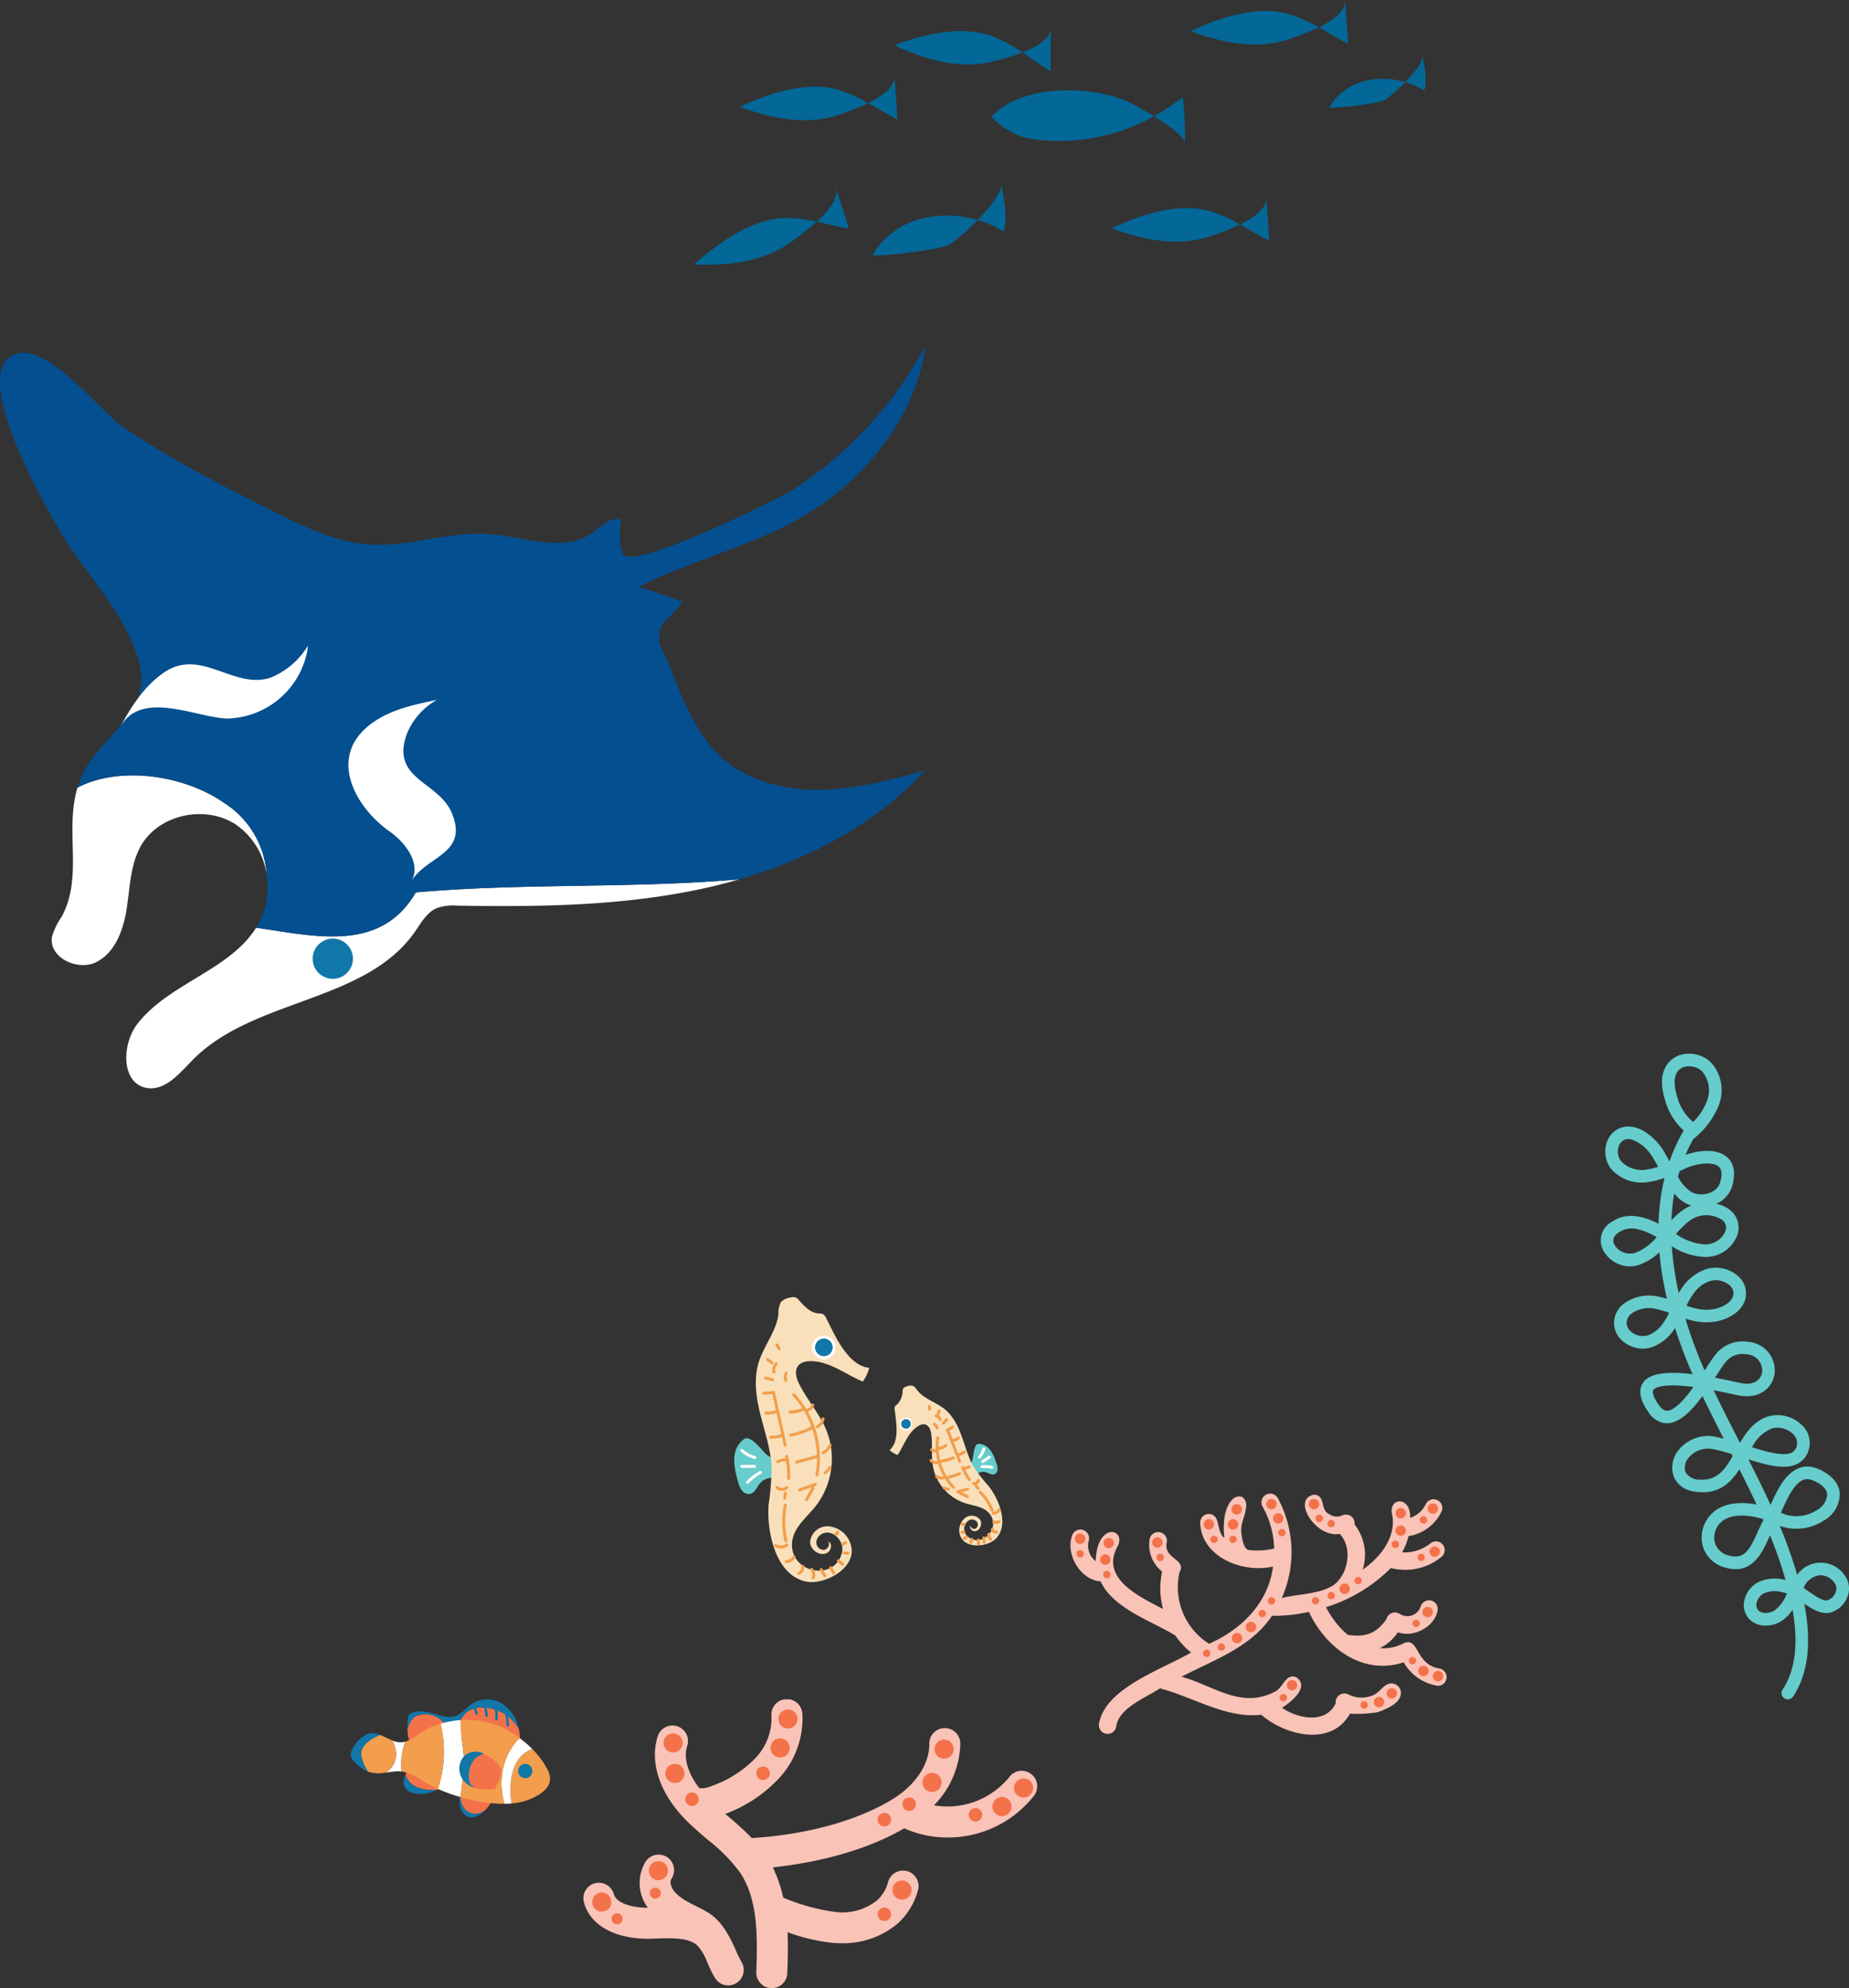 <svg xmlns="http://www.w3.org/2000/svg" xmlns:xlink="http://www.w3.org/1999/xlink" width="294.981" height="317.189" viewBox="0 0 294.981 317.189">
  <rect x="0" y="0" width="294.981" height="317.189" fill="#333333" stroke="none"/>
  <defs>
    <clipPath id="clip-path">
      <rect id="長方形_57" data-name="長方形 57" width="116.729" height="42.232" fill="#036798"/>
    </clipPath>
    <clipPath id="clip-path-2">
      <rect id="長方形_60" data-name="長方形 60" width="147.655" height="118.471" fill="none"/>
    </clipPath>
    <clipPath id="clip-path-3">
      <rect id="長方形_52" data-name="長方形 52" width="60.015" height="38.519" fill="none"/>
    </clipPath>
    <clipPath id="clip-path-4">
      <rect id="長方形_53" data-name="長方形 53" width="72.416" height="46.074" fill="none"/>
    </clipPath>
    <clipPath id="clip-path-5">
      <rect id="長方形_54" data-name="長方形 54" width="42.765" height="45.464" fill="none"/>
    </clipPath>
    <clipPath id="clip-path-6">
      <rect id="長方形_55" data-name="長方形 55" width="39.608" height="103.01" fill="none"/>
    </clipPath>
    <clipPath id="clip-path-7">
      <rect id="長方形_56" data-name="長方形 56" width="31.797" height="18.841" fill="none"/>
    </clipPath>
  </defs>
  <g id="グループ_260" data-name="グループ 260" transform="translate(-44.613 -7053.894)">
    <g id="グループ_236" data-name="グループ 236" transform="translate(-275.004 667)">
      <g id="グループ_140" data-name="グループ 140" transform="translate(430.33 6386.894)">
        <g id="グループ_139" data-name="グループ 139" transform="translate(0 0)" clip-path="url(#clip-path)">
          <path id="パス_869" data-name="パス 869" d="M84.2,29.777A11.81,11.81,0,0,0,90,33.227a30.889,30.889,0,0,0,20.109-3.53c-1.437-.89-2.747-1.615-3.211-1.862C101,24.7,89.2,24.319,84.2,29.777" transform="translate(-36.733 -11.149)" fill="#036798"/>
          <path id="パス_870" data-name="パス 870" d="M130.553,30.319c-.132.075-.267.144-.4.217,2.316,1.434,4.962,3.3,4.93,4.3a46.967,46.967,0,0,0-.338-7.353,32.755,32.755,0,0,1-4.193,2.84" transform="translate(-56.778 -11.988)" fill="#036798"/>
          <path id="パス_871" data-name="パス 871" d="M80.253,57.723a16.136,16.136,0,0,1,4.17,1.865l0-.015c.707-2.454-.023-5.188-.364-7.718.177,1.317-1.735,3.742-3.81,5.868" transform="translate(-35.01 -22.621)" fill="#036798"/>
          <path id="パス_872" data-name="パス 872" d="M50.593,67.3c-.212.371,10.748-.731,12.288-1.7a32.107,32.107,0,0,0,4.432-3.883c-6-1.747-13.3-.39-16.72,5.584" transform="translate(-22.069 -26.615)" fill="#036798"/>
          <path id="パス_873" data-name="パス 873" d="M179.8,26.876c-.154.269,7.793-.529,8.91-1.234a23.286,23.286,0,0,0,3.208-2.811c-4.347-1.266-9.637-.285-12.118,4.046" transform="translate(-78.434 -9.736)" fill="#036798"/>
          <path id="パス_874" data-name="パス 874" d="M201.295,19.933a11.715,11.715,0,0,1,3.029,1.349l0-.011c.512-1.779-.017-3.761-.264-5.6.129.956-1.262,2.716-2.768,4.258" transform="translate(-87.813 -6.838)" fill="#036798"/>
          <path id="パス_875" data-name="パス 875" d="M133.84,59.375c-5.088-1.424-10.944.558-15.652,2.738,5.145,1.878,10.757,3.043,15.976,1.19a40.884,40.884,0,0,0,4.5-1.792,22.945,22.945,0,0,0-4.816-2.133l-.008,0" transform="translate(-51.558 -25.692)" fill="#036798"/>
          <path id="パス_876" data-name="パス 876" d="M154.508,60.152c1.586.88,3.149,1.841,4.676,2.62q-.234-3.5-.468-6.991c.117,1.793-1.986,3.283-4.208,4.371" transform="translate(-67.402 -24.334)" fill="#036798"/>
          <path id="パス_877" data-name="パス 877" d="M28.624,25.017c-5.088-1.424-10.944.558-15.652,2.738,5.145,1.878,10.758,3.043,15.977,1.19a40.888,40.888,0,0,0,4.5-1.792,22.919,22.919,0,0,0-4.816-2.133l-.008,0" transform="translate(-5.659 -10.703)" fill="#036798"/>
          <path id="パス_878" data-name="パス 878" d="M49.293,25.794c1.586.88,3.149,1.842,4.676,2.62q-.234-3.5-.468-6.991c.117,1.793-1.985,3.283-4.208,4.371" transform="translate(-21.504 -9.346)" fill="#036798"/>
          <path id="パス_879" data-name="パス 879" d="M156.148,3.594C151.06,2.17,145.2,4.152,140.5,6.331c5.145,1.879,10.757,3.043,15.976,1.19a40.886,40.886,0,0,0,4.5-1.792A22.974,22.974,0,0,0,156.156,3.6l-.008,0" transform="translate(-61.29 -1.358)" fill="#036798"/>
          <path id="パス_880" data-name="パス 880" d="M176.816,4.371c1.586.88,3.149,1.841,4.676,2.62q-.234-3.5-.468-6.991c.117,1.792-1.985,3.283-4.208,4.371" transform="translate(-77.134 0)" fill="#036798"/>
          <path id="パス_881" data-name="パス 881" d="M72.463,9.677c-4.979-1.86-10.95-.389-15.788,1.378,5.005,2.318,10.524,3.964,15.851,2.567a40.162,40.162,0,0,0,4.605-1.4,23.532,23.532,0,0,0-4.66-2.543l-.008,0" transform="translate(-24.724 -3.845)" fill="#036798"/>
          <path id="パス_882" data-name="パス 882" d="M92.962,11.768c1.523,1.015,3.017,2.108,4.489,3.016q0-3.507,0-7.011c0,1.8-2.2,3.1-4.486,4" transform="translate(-40.554 -3.391)" fill="#036798"/>
          <path id="パス_883" data-name="パス 883" d="M34.757,58.5c1.734.366,3.465.817,5.12,1.1q-1.044-3.3-2.085-6.6c.532,1.692-1.147,3.768-3.034,5.493" transform="translate(-15.162 -23.124)" fill="#036798"/>
          <path id="パス_884" data-name="パス 884" d="M14.446,61.7C9.209,61.869,4.028,65.561,0,69.093c5.4.246,11.079-.338,15.676-3.711a44.842,44.842,0,0,0,3.918-3.1,21.778,21.778,0,0,0-5.14-.592h-.009" transform="translate(0 -26.911)" fill="#036798"/>
        </g>
      </g>
      <g id="グループ_162" data-name="グループ 162" transform="translate(319.617 6442.054)">
        <g id="グループ_145" data-name="グループ 145" clip-path="url(#clip-path-2)">
          <path id="パス_886" data-name="パス 886" d="M43.937,141.179c-6.3-4.394-16.577-5.945-23.356-2.416q-.182.6-.315,1.205c-1.438,6.526,1.077,13.393-2.238,19.442a10.921,10.921,0,0,0-1.509,3.108c-.615,3.351,4.131,5.631,7.145,4.043s4.276-5.23,4.784-8.6.572-6.934,2.248-9.9c2.858-5.057,10.317-6.6,15.161-3.392a11.714,11.714,0,0,1,4.912,8.062,14.762,14.762,0,0,0-6.832-11.556" transform="translate(-8.216 -68.269)" fill="#fff"/>
          <path id="パス_887" data-name="パス 887" d="M60.914,177.638c-4.262,6.8-13.876,8.853-18.9,15.289-2.558,3.274-2.674,9.5,1.41,10.259,2.947.549,5.257-2.3,7.357-4.443,9.69-9.875,27.547-9.107,35.463-20.454.987-1.414,1.869-3.058,3.444-3.761a7.635,7.635,0,0,1,3.262-.421c13.366.218,26.86.065,39.9-2.866q2.59-.582,5.151-1.328c-17.116,1.491-34.549.574-51.6,2.083-5.645,9.73-16.2,6.939-25.481,5.641" transform="translate(-20.058 -84.784)" fill="#fff"/>
          <path id="パス_888" data-name="パス 888" d="M147.655,0a62.822,62.822,0,0,1-20.926,22.844C124.69,24.185,100.6,36.18,99.365,33.186c-.7-1.708-.453-3.474-.353-5.479-1.678-.434-3.1,1.15-4.519,2.151-4.579,3.24-10.794.624-16.387.189-6.413-.5-12.758,2.087-19.177,1.659C53.46,31.341,48.4,28.824,43.5,26.356c-8.185-4.127-16.423-8.279-23.987-13.49C15.677,10.223,7.321-1.017,2.056,1.5c-7.257,3.476,6.779,27.39,9.96,31.887,3.84,5.428,8.368,10.632,10.148,17.039,2.1,7.56-4.964,11.211-8.329,16.756a14.33,14.33,0,0,0-1.47,3.308c6.779-3.529,17.059-1.979,23.356,2.416a14.762,14.762,0,0,1,6.832,11.556,12.232,12.232,0,0,1-1.129,7.4c-.176.342-.369.669-.57.99,9.284,1.3,19.836,4.089,25.481-5.641,17.054-1.509,34.486-.592,51.6-2.083,11.185-3.245,21.779-8.829,29.635-17.362-5.718,1.559-11.522,3.129-17.449,3.088s-12.093-1.9-16.109-6.257c-3.206-3.478-5.441-8.854-7.1-13.286-1.073-2.861-2.459-3.7-1.34-6.756.09-.244,3.648-3.632,3.276-3.759l-6.93-2.36c12.053-5.952,23.809-7.357,34.093-17.122C142,15.632,146.592,8.187,147.655,0" transform="translate(0)" fill="#044f90"/>
          <path id="パス_889" data-name="パス 889" d="M103.307,188.828a3.208,3.208,0,1,0,2.63,3.7,3.208,3.208,0,0,0-2.63-3.7" transform="translate(-49.681 -94.199)" fill="#1176a8"/>
          <path id="パス_890" data-name="パス 890" d="M120.237,118.292a10.92,10.92,0,0,1,4.817-5.52c-3.506.722-7.117,1.488-10.068,3.514-7.649,5.253-3.061,13.538,2.543,17.482,2.608,1.836,5.083,5.216,3.45,7.955,2.456-4.12,9.2-4.338,6.459-10.915-2.107-5.056-9.751-5.3-7.2-12.516" transform="translate(-55.363 -56.271)" fill="#fff"/>
          <path id="パス_891" data-name="パス 891" d="M62.274,100.585c-5.948,2.024-11.145-4.9-17.119-.757-3.1,2.145-5.207,5.423-6.968,8.751,3.307-6.253,12.463-1.48,17.19-1.456A13.313,13.313,0,0,0,68.055,96.467q.086-.48.132-.969a12.4,12.4,0,0,1-5.913,5.087" transform="translate(-19.055 -47.652)" fill="#fff"/>
        </g>
      </g>
    </g>
    <g id="グループ_237" data-name="グループ 237" transform="translate(150.518 -47.933)">
      <g id="グループ_130" data-name="グループ 130" transform="translate(64.87 7340.063)">
        <g id="グループ_129" data-name="グループ 129" clip-path="url(#clip-path-3)">
          <path id="パス_720" data-name="パス 720" d="M58.905,27.963c-3.957-.594-3.253-5.157-5.764-4.03a6.836,6.836,0,0,1-3.792.775,7.3,7.3,0,0,0,2.883-2.522c2.548.879,5.854-.863,6.344-3.475a1.391,1.391,0,0,0-2.717-.589A2.253,2.253,0,0,1,52.618,19.3a1.4,1.4,0,0,0-2.207.778C48.766,22.436,47,23,44.228,22.581a14.342,14.342,0,0,1-3.454-4.412,25.058,25.058,0,0,0,10.339-6.242,9.136,9.136,0,0,0,8.137-1.836,1.391,1.391,0,0,0-1.78-2.135,6.58,6.58,0,0,1-4.551,1.469,10.8,10.8,0,0,0,1.013-2.592,7.011,7.011,0,0,0,5.283-3.947,1.391,1.391,0,0,0-2.527-1.16,4.251,4.251,0,0,1-2.493,2.195C54.353.6,51.015.547,51.247,3.059c.9,3.549-1.5,6.957-4.633,9.12a7.8,7.8,0,0,0-1.285-7.2,1.4,1.4,0,0,0-2.021-1.433,2.082,2.082,0,0,1-2-.206c-1.546-.66-.529-3.019-2.436-3.112-3.658.622.2,6.946,4.085,6.249,1.9,1.989,1.491,5.562-.27,7.522-1.8,2.182-6.756,2.019-8.981,2.735A18.055,18.055,0,0,0,33.029.683a1.391,1.391,0,0,0-2.4,1.4,14.258,14.258,0,0,1,1.861,6.738,11.992,11.992,0,0,1-4.021.233c-.969-.128-1.212-2.5-1.22-3.169-.015-1.356.707-2.419.778-3.731A1.589,1.589,0,0,0,27.36.564a1.474,1.474,0,0,0-1.587.5c-1.372,1.416-1.437,4.218-1.21,6.058C23.147,6.043,24.1,3.353,22.02,3.295A1.39,1.39,0,0,0,20.7,4.748c.189,5.4,6.775,8.076,11.615,6.931-.736,5.812-5,10.021-10.2,12.332a10.68,10.68,0,0,1-4.728-11.365c1.221-2.21-2.607-2.08-2.017-4.849a1.391,1.391,0,0,0-2.73-.528A5.476,5.476,0,0,0,14.629,12.5a12.5,12.5,0,0,0,.144,5.961c-3.7-1.932-10.212-4.9-7.183-10.119C8.8,5.55,4.206,4.612,4.026,10.832A3.12,3.12,0,0,1,2.918,7.563a1.391,1.391,0,0,0-2.629-.9c-1.142,3.011,1.255,7.159,4.526,7.4,1.988,4.316,8.13,6.312,11.9,8.612a12.866,12.866,0,0,0,2.53,2.731c-4.547,2.68-13.832,5.674-14.7,11.456a1.39,1.39,0,1,0,2.768.265c.47-2.884,4.588-4.451,6.961-6,5.138,1.311,10.664,4.888,16.155,4.2,3.737,3.237,11.112,5.242,14.169-.167a20.564,20.564,0,0,0,4.436-.238c1.137-.422,3.047-1.16,3.53-2.371a1.531,1.531,0,0,0-1.606-2.2c-1.013.183-1.614,1.364-2.508,1.787a4.581,4.581,0,0,1-4.081-.038,1.4,1.4,0,0,0-2.05,1.384c-1.519,3.36-6.041,2.493-8.558.738,1.371-.874,4.386-3.242,2.375-4.8-1.718-.9-2.183,1.555-3.432,2.183-5.5,2.942-10-1.025-15-2.332,5.111-2.669,11.073-4.661,14.452-9.726a25.136,25.136,0,0,0,5.884-.632c2.81,5.99,8.8,10.172,15.118,8.049a7.6,7.6,0,0,0,5.5,3.758,1.394,1.394,0,0,0,.248-2.758" transform="translate(0 0.001)" fill="#f9c3b7"/>
          <path id="パス_721" data-name="パス 721" d="M163.274,10.957a.829.829,0,1,0,.829.829.829.829,0,0,0-.829-.829" transform="translate(-136.748 -9.224)" fill="#f4724a"/>
          <path id="パス_722" data-name="パス 722" d="M163.638,140.888a.829.829,0,1,0,.829.829.829.829,0,0,0-.829-.829" transform="translate(-137.054 -118.601)" fill="#f4724a"/>
          <path id="パス_723" data-name="パス 723" d="M198.316,5.714a.829.829,0,1,0,.829.829.829.829,0,0,0-.829-.829" transform="translate(-166.246 -4.81)" fill="#f4724a"/>
          <path id="パス_724" data-name="パス 724" d="M241.216,5.714a.829.829,0,1,0,.829.829.829.829,0,0,0-.829-.829" transform="translate(-202.36 -4.81)" fill="#f4724a"/>
          <path id="パス_725" data-name="パス 725" d="M159.566,26.1a.829.829,0,1,0,.829.829.829.829,0,0,0-.829-.829" transform="translate(-133.626 -21.968)" fill="#f4724a"/>
          <path id="パス_726" data-name="パス 726" d="M177.69,129.711a.829.829,0,1,0,.829.829.829.829,0,0,0-.829-.829" transform="translate(-148.883 -109.192)" fill="#f4724a"/>
          <path id="パス_727" data-name="パス 727" d="M205.1,20.11a.829.829,0,1,0,.829.829.829.829,0,0,0-.829-.829" transform="translate(-171.953 -16.929)" fill="#f4724a"/>
          <path id="パス_728" data-name="パス 728" d="M272.131,91.042a.829.829,0,1,0,.829.829.829.829,0,0,0-.829-.829" transform="translate(-228.384 -76.64)" fill="#f4724a"/>
          <path id="パス_729" data-name="パス 729" d="M135.161,26.1a.829.829,0,1,0,.829.829.829.829,0,0,0-.829-.829" transform="translate(-113.082 -21.968)" fill="#f4724a"/>
          <path id="パス_730" data-name="パス 730" d="M160.859,42.771a.586.586,0,1,0,.587.587.587.587,0,0,0-.587-.587" transform="translate(-134.918 -36.005)" fill="#f4724a"/>
          <path id="パス_731" data-name="パス 731" d="M190.278,117.644a.586.586,0,1,0,.587.586.587.587,0,0,0-.587-.586" transform="translate(-159.684 -99.034)" fill="#f4724a"/>
          <path id="パス_732" data-name="パス 732" d="M149.113,151.375a.586.586,0,1,0,.586.587.587.587,0,0,0-.586-.587" transform="translate(-125.03 -127.429)" fill="#f4724a"/>
          <path id="パス_733" data-name="パス 733" d="M34.193,44.943a.829.829,0,1,0,.829.829.829.829,0,0,0-.829-.829" transform="translate(-28.086 -37.833)" fill="#f4724a"/>
          <path id="パス_734" data-name="パス 734" d="M30.8,61.617a.829.829,0,1,0,.829.829.829.829,0,0,0-.829-.829" transform="translate(-25.233 -51.87)" fill="#f4724a"/>
          <path id="パス_735" data-name="パス 735" d="M33.633,78.292a.586.586,0,1,0,.587.587.587.587,0,0,0-.587-.587" transform="translate(-27.818 -65.907)" fill="#f4724a"/>
          <path id="パス_736" data-name="パス 736" d="M361.064,10.214a.829.829,0,1,0,.829.829.829.829,0,0,0-.829-.829" transform="translate(-303.249 -8.598)" fill="#f4724a"/>
          <path id="パス_737" data-name="パス 737" d="M352.908,23.181a.586.586,0,1,0,.587.587.587.587,0,0,0-.587-.587" transform="translate(-296.587 -19.514)" fill="#f4724a"/>
          <path id="パス_738" data-name="パス 738" d="M363.35,53.734a.829.829,0,1,0,.353,1.119.829.829,0,0,0-.353-1.119" transform="translate(-304.85 -45.155)" fill="#f4724a"/>
          <path id="パス_739" data-name="パス 739" d="M350.873,61.023a.586.586,0,1,0,.25.791.586.586,0,0,0-.25-.791" transform="translate(-294.646 -51.313)" fill="#f4724a"/>
          <path id="パス_740" data-name="パス 740" d="M355.82,114.572a.829.829,0,1,0,.829.829.829.829,0,0,0-.829-.829" transform="translate(-298.835 -96.448)" fill="#f4724a"/>
          <path id="パス_741" data-name="パス 741" d="M345.493,127.539a.586.586,0,1,0,.587.587.587.587,0,0,0-.587-.587" transform="translate(-290.345 -107.363)" fill="#f4724a"/>
          <path id="パス_742" data-name="パス 742" d="M210.095,35.992a.586.586,0,1,0,.587.586.587.587,0,0,0-.587-.586" transform="translate(-176.366 -30.298)" fill="#f4724a"/>
          <path id="パス_743" data-name="パス 743" d="M134.282,157.685a.586.586,0,1,0,.587.587.587.587,0,0,0-.587-.587" transform="translate(-112.546 -132.741)" fill="#f4724a"/>
          <path id="パス_744" data-name="パス 744" d="M199.609,104.8a.586.586,0,1,0,.587.586.587.587,0,0,0-.587-.586" transform="translate(-167.538 -88.224)" fill="#f4724a"/>
          <path id="パス_745" data-name="パス 745" d="M329.174,15.025a.829.829,0,1,0,.182,1.159.83.83,0,0,0-.182-1.159" transform="translate(-275.993 -12.515)" fill="#f4724a"/>
          <path id="パス_746" data-name="パス 746" d="M329.174,32.6a.829.829,0,1,0,.182,1.159.829.829,0,0,0-.182-1.159" transform="translate(-275.993 -27.308)" fill="#f4724a"/>
          <path id="パス_747" data-name="パス 747" d="M324.877,47.868a.587.587,0,1,0,.129.819.587.587,0,0,0-.129-.819" transform="translate(-272.7 -40.201)" fill="#f4724a"/>
          <path id="パス_748" data-name="パス 748" d="M365.781,179.409a.829.829,0,1,0,1.167.115.83.83,0,0,0-1.167-.115" transform="translate(-307.662 -150.869)" fill="#f4724a"/>
          <path id="パス_749" data-name="パス 749" d="M351.089,174.165a.829.829,0,1,0,1.167.115.83.83,0,0,0-1.167-.115" transform="translate(-295.295 -146.455)" fill="#f4724a"/>
          <path id="パス_750" data-name="パス 750" d="M341.413,165.233a.587.587,0,1,0,.825.081.586.586,0,0,0-.825-.081" transform="translate(-287.224 -138.983)" fill="#f4724a"/>
          <path id="パス_751" data-name="パス 751" d="M319.6,196.552a.829.829,0,1,0,.875.781.83.83,0,0,0-.875-.781" transform="translate(-268.382 -165.458)" fill="#f4724a"/>
          <path id="パス_752" data-name="パス 752" d="M306.7,205.331a.829.829,0,1,0,.875.781.83.83,0,0,0-.875-.781" transform="translate(-257.528 -172.848)" fill="#f4724a"/>
          <path id="パス_753" data-name="パス 753" d="M293.044,209.716a.587.587,0,1,0,.619.552.586.586,0,0,0-.619-.552" transform="translate(-246.221 -176.54)" fill="#f4724a"/>
          <path id="パス_754" data-name="パス 754" d="M259.826,26.889a.586.586,0,1,0,.586.587.587.587,0,0,0-.586-.587" transform="translate(-218.23 -22.635)" fill="#f4724a"/>
          <path id="パス_755" data-name="パス 755" d="M247.753,21.645a.586.586,0,1,0,.587.587.587.587,0,0,0-.587-.587" transform="translate(-208.066 -18.221)" fill="#f4724a"/>
          <path id="パス_756" data-name="パス 756" d="M259.826,99.558a.586.586,0,1,0,.586.587.587.587,0,0,0-.586-.587" transform="translate(-218.23 -83.809)" fill="#f4724a"/>
          <path id="パス_757" data-name="パス 757" d="M287.026,84.343a.586.586,0,1,0,.587.587.587.587,0,0,0-.587-.587" transform="translate(-241.127 -71.001)" fill="#f4724a"/>
          <path id="パス_758" data-name="パス 758" d="M244.045,104.8a.586.586,0,1,0,.587.586.587.587,0,0,0-.587-.586" transform="translate(-204.945 -88.224)" fill="#f4724a"/>
          <path id="パス_759" data-name="パス 759" d="M141.7,42.771a.586.586,0,1,0,.587.587.587.587,0,0,0-.587-.587" transform="translate(-118.788 -36.005)" fill="#f4724a"/>
          <path id="パス_760" data-name="パス 760" d="M83.209,44.386a.829.829,0,1,0,.829.829.829.829,0,0,0-.829-.829" transform="translate(-69.348 -37.365)" fill="#f4724a"/>
          <path id="パス_761" data-name="パス 761" d="M87.347,61.007a.586.586,0,1,0,.587.587.586.586,0,0,0-.587-.587" transform="translate(-73.036 -51.356)" fill="#f4724a"/>
          <path id="パス_762" data-name="パス 762" d="M218.487,188.57a.829.829,0,1,0,1.173.015.829.829,0,0,0-1.173-.015" transform="translate(-183.713 -158.541)" fill="#f4724a"/>
          <path id="パス_763" data-name="パス 763" d="M211.134,202.6a.587.587,0,1,0,.829.011.587.587,0,0,0-.829-.011" transform="translate(-177.585 -170.413)" fill="#f4724a"/>
          <path id="パス_764" data-name="パス 764" d="M5.316,40.624a.829.829,0,1,0,.829.829.829.829,0,0,0-.829-.829" transform="translate(-3.777 -34.198)" fill="#f4724a"/>
          <path id="パス_765" data-name="パス 765" d="M6.609,57.3a.586.586,0,1,0,.587.587.587.587,0,0,0-.587-.587" transform="translate(-5.069 -48.235)" fill="#f4724a"/>
        </g>
      </g>
      <g id="グループ_132" data-name="グループ 132" transform="translate(-12.848 7372.943)">
        <g id="グループ_131" data-name="グループ 131" clip-path="url(#clip-path-4)">
          <path id="パス_766" data-name="パス 766" d="M99.276,11.895a2.473,2.473,0,0,0-3.463.486A12.67,12.67,0,0,1,83.793,16.9a14.507,14.507,0,0,0,4.2-9.864,2.473,2.473,0,0,0-2.472-2.455H85.5a2.473,2.473,0,0,0-2.455,2.491c.028,3.76-2.835,6.927-5.523,8.637-5.575,3.547-13.833,5.866-22.792,6.419A50.143,50.143,0,0,0,50.9,18.623l-.41-.349a22.426,22.426,0,0,0,8.4-5.494,14.026,14.026,0,0,0,3.9-10.515,2.473,2.473,0,1,0-4.928.414,9.216,9.216,0,0,1-2.613,6.753,18.033,18.033,0,0,1-7.009,4.415,3.929,3.929,0,0,1-1.416.349,2.485,2.485,0,0,0-.485-.041c-1.3-1.725-2.689-4.294-1.907-6.766A2.473,2.473,0,1,0,39.711,5.9c-1.342,4.243.407,9.3,4.679,13.531,1.069,1.058,2.2,2.025,3.3,2.96a26.718,26.718,0,0,1,5.189,5.281c2.745,4.155,2.786,9.633,2.568,15.843a2.473,2.473,0,0,0,2.384,2.558h.089a2.473,2.473,0,0,0,2.47-2.386c.07-1.975.147-4.215.038-6.545a29.189,29.189,0,0,0,7.208,1.7q.694.055,1.375.056a13.342,13.342,0,0,0,9.066-3.207,10.977,10.977,0,0,0,3.163-5.257,2.473,2.473,0,1,0-4.786-1.247,5.975,5.975,0,0,1-1.72,2.86,8.855,8.855,0,0,1-6.7,1.865,31.712,31.712,0,0,1-8.181-2.239c-.038-.014-.076-.024-.115-.036a21.053,21.053,0,0,0-1.666-4.831c5.616-.605,14-2.177,20.978-6.238a16.49,16.49,0,0,0,6.859,1.466,17.458,17.458,0,0,0,13.851-6.676,2.473,2.473,0,0,0-.486-3.463" transform="translate(-27.844 0)" fill="#f9c3b7"/>
          <path id="パス_767" data-name="パス 767" d="M24.321,100.457c-.876-1.992-2.053-4.27-3.828-5.586-1.839-1.363-4.183-1.907-5.812-3.585-.647-.666-.946-1.716-.628-2.2a2.473,2.473,0,1,0-4.139-2.706A6.61,6.61,0,0,0,10.3,93.7c-2.384.008-5.029-.662-5.436-2.2A2.473,2.473,0,0,0,.082,92.758c1.19,4.5,6.256,5.989,10.6,5.882.312-.008.629-.018.948-.028,2.587-.083,5.262-.168,6.636,1.174a8.586,8.586,0,0,1,1.526,2.662,20.554,20.554,0,0,0,1.213,2.447,2.473,2.473,0,0,0,4.229-2.565,16.542,16.542,0,0,1-.915-1.874" transform="translate(0 -60.454)" fill="#f9c3b7"/>
          <path id="パス_768" data-name="パス 768" d="M187.523,40.311a1.525,1.525,0,1,0,1.525,1.525,1.525,1.525,0,0,0-1.525-1.525" transform="translate(-131.887 -28.584)" fill="#f4724a"/>
          <path id="パス_769" data-name="パス 769" d="M194.136,22.035a1.525,1.525,0,1,0,1.525,1.525,1.525,1.525,0,0,0-1.525-1.525" transform="translate(-136.577 -15.625)" fill="#f4724a"/>
          <path id="パス_770" data-name="パス 770" d="M176.085,53.784a1.079,1.079,0,1,0,1.079,1.078,1.079,1.079,0,0,0-1.079-1.078" transform="translate(-124.093 -38.137)" fill="#f4724a"/>
          <path id="パス_771" data-name="パス 771" d="M162.492,62.238a1.079,1.079,0,1,0,1.079,1.079,1.079,1.079,0,0,0-1.079-1.079" transform="translate(-114.455 -44.132)" fill="#f4724a"/>
          <path id="パス_772" data-name="パス 772" d="M45.515,18.636a1.525,1.525,0,1,0,1.525,1.525,1.525,1.525,0,0,0-1.525-1.525" transform="translate(-31.192 -13.214)" fill="#f4724a"/>
          <path id="パス_773" data-name="パス 773" d="M46.515,35.377A1.525,1.525,0,1,0,48.041,36.9a1.525,1.525,0,0,0-1.525-1.525" transform="translate(-31.902 -25.085)" fill="#f4724a"/>
          <path id="パス_774" data-name="パス 774" d="M56.964,51.085a1.079,1.079,0,1,0,1.079,1.079,1.079,1.079,0,0,0-1.079-1.079" transform="translate(-39.627 -36.223)" fill="#f4724a"/>
          <path id="パス_775" data-name="パス 775" d="M237.46,43.394a1.525,1.525,0,1,0,1.76,1.247,1.525,1.525,0,0,0-1.76-1.247" transform="translate(-167.479 -30.755)" fill="#f4724a"/>
          <path id="パス_776" data-name="パス 776" d="M225.628,53.56a1.525,1.525,0,1,0,1.76,1.247,1.525,1.525,0,0,0-1.76-1.247" transform="translate(-159.089 -37.963)" fill="#f4724a"/>
          <path id="パス_777" data-name="パス 777" d="M212.238,59.6a1.079,1.079,0,1,0,1.245.882,1.079,1.079,0,0,0-1.245-.882" transform="translate(-149.857 -42.247)" fill="#f4724a"/>
          <path id="パス_778" data-name="パス 778" d="M107.743,5.707a1.525,1.525,0,1,0,2.084.559,1.525,1.525,0,0,0-2.084-.559" transform="translate(-75.858 -3.902)" fill="#f4724a"/>
          <path id="パス_779" data-name="パス 779" d="M103.44,21.59a1.525,1.525,0,1,0,2.084.558,1.525,1.525,0,0,0-2.084-.558" transform="translate(-72.807 -15.164)" fill="#f4724a"/>
          <path id="パス_780" data-name="パス 780" d="M95.411,36.984a1.079,1.079,0,1,0,1.474.395,1.079,1.079,0,0,0-1.474-.395" transform="translate(-67.272 -26.122)" fill="#f4724a"/>
          <path id="パス_781" data-name="パス 781" d="M171.061,99.334a1.525,1.525,0,1,0,1.525,1.525,1.525,1.525,0,0,0-1.525-1.525" transform="translate(-120.215 -70.436)" fill="#f4724a"/>
          <path id="パス_782" data-name="パス 782" d="M162.492,114.131a1.079,1.079,0,1,0,1.079,1.079,1.079,1.079,0,0,0-1.079-1.079" transform="translate(-114.455 -80.928)" fill="#f4724a"/>
          <path id="パス_783" data-name="パス 783" d="M6.17,105.929a1.525,1.525,0,1,0,1.772,1.23,1.525,1.525,0,0,0-1.772-1.23" transform="translate(-3.485 -75.095)" fill="#f4724a"/>
          <path id="パス_784" data-name="パス 784" d="M16.262,117.362a.876.876,0,1,0,1.017.706.875.875,0,0,0-1.017-.706" transform="translate(-11.021 -83.209)" fill="#f4724a"/>
          <path id="パス_785" data-name="パス 785" d="M36.314,89.229a1.525,1.525,0,1,0,2.149-.188,1.526,1.526,0,0,0-2.149.188" transform="translate(-25.497 -62.884)" fill="#f4724a"/>
          <path id="パス_786" data-name="パス 786" d="M36.685,103.573a.876.876,0,1,0,1.234-.108.876.876,0,0,0-1.234.108" transform="translate(-25.867 -73.22)" fill="#f4724a"/>
        </g>
      </g>
      <g id="グループ_134" data-name="グループ 134" transform="translate(11.233 7308.772)">
        <g id="グループ_133" data-name="グループ 133" clip-path="url(#clip-path-5)">
          <path id="パス_787" data-name="パス 787" d="M6.739,99.2c-.36-.39-1.228-.751-1.68-1.163-.567-.517-2.488-3.116-3.458-2.414-2.279,1.651-1.637,4.5-1.027,6.718a4.138,4.138,0,0,0,.609,1.454,1.409,1.409,0,0,0,1.377.592c.744-.18,1.034-1.056,1.517-1.65a2.55,2.55,0,0,1,2.8-.755c.125.047.528-1.264.531-1.4.014-.969-.118-.779-.672-1.379" transform="translate(0 -73.004)" fill="#6cc"/>
          <path id="パス_788" data-name="パス 788" d="M25.858,3.346a1.37,1.37,0,0,0-.5-.623,1.886,1.886,0,0,0-.757-.129c-1.277-.107-2.248-1.149-3.089-2.115a1.455,1.455,0,0,0-.476-.408,1.463,1.463,0,0,0-.9,0,2.478,2.478,0,0,0-1.468.688c-.019.023-.037.047-.054.072a4.032,4.032,0,0,0-.371,1.891c-.34,2.967-2.846,5.622-3.4,8.68-1,5.49,1.963,10.224,2.31,15.557a43.341,43.341,0,0,1-.476,6.128c-.3,3.916.848,10.051,4.751,11.878a5.046,5.046,0,0,0,1.593.469c2.852.3,7.242-2.113,6.889-5.293a4.037,4.037,0,0,0-3.826-3.588,2.778,2.778,0,0,0-2.787,2.5c-.005,1.382,1.824,2.493,2.9,1.62.521-.425.629-1.4.021-1.69a.952.952,0,0,1-.835,1.349A1.216,1.216,0,0,1,24.291,39a1.69,1.69,0,0,1,1.222-1.359c1.638-.493,3.279,1.454,2.868,3.114-1.183,4.773-8.594,3.222-7.937-1.824.291-2.236,2.284-3.78,3.7-5.539A12.339,12.339,0,0,0,25.9,21.255c-1.086-2.659-3.081-4.849-4.356-7.423-1.06-2.141-.439-3.7,2.029-3.618,2.952.095,5.477,2.156,8.131,3.256a6.646,6.646,0,0,0,1.028-2.194c-3.478-.356-5.5-5.26-6.878-7.929" transform="translate(-11.193 0)" fill="#f9e0ba"/>
          <path id="パス_789" data-name="パス 789" d="M55.378,28.18a1.418,1.418,0,1,0,1.938.519,1.419,1.419,0,0,0-1.938-.519" transform="translate(-41.789 -21.395)" fill="#1176a8"/>
          <path id="パス_790" data-name="パス 790" d="M53.616,26.245a1.89,1.89,0,1,0,2.581.691,1.892,1.892,0,0,0-2.581-.691m1.654,2.865a1.418,1.418,0,1,1,.519-1.938,1.418,1.418,0,0,1-.519,1.938" transform="translate(-40.262 -19.868)" fill="#fff"/>
          <path id="パス_791" data-name="パス 791" d="M10.2,117.722a7.9,7.9,0,0,0-2.121,1.646.236.236,0,0,0,.292.363.243.243,0,0,0,.056-.045,7.392,7.392,0,0,1,1.994-1.548.236.236,0,0,0-.221-.416" transform="translate(-6.13 -89.966)" fill="#fff"/>
          <path id="パス_792" data-name="パス 792" d="M6.5,113.623H4.472a.236.236,0,1,0,0,.471H6.5a.236.236,0,0,0,0-.471" transform="translate(-3.238 -86.853)" fill="#fff"/>
          <path id="パス_793" data-name="パス 793" d="M6.509,103.99a5.2,5.2,0,0,1-1.983-1.074.236.236,0,0,0-.31.356,5.675,5.675,0,0,0,2.164,1.172.236.236,0,0,0,.129-.454" transform="translate(-3.162 -78.624)" fill="#fff"/>
          <path id="パス_794" data-name="パス 794" d="M30.432,107.65a.234.234,0,0,0-.05-.181c-.032-.164-.065-.329-.1-.492a.236.236,0,0,0-.459.106c.021.09.039.181.058.272a2.8,2.8,0,0,0-1.362.322.229.229,0,0,0-.1.319.236.236,0,0,0,.319.1,2.329,2.329,0,0,1,1.231-.265,13.2,13.2,0,0,1,.18,2.732.236.236,0,0,0,.471.018,13.65,13.65,0,0,0-.2-2.9.2.2,0,0,0,.012-.031" transform="translate(-21.699 -81.633)" fill="#f29e4c"/>
          <path id="パス_795" data-name="パス 795" d="M33.223,140.085a.236.236,0,0,0-.462-.09,14.14,14.14,0,0,0,.093,5.81.236.236,0,0,0,.282.177.232.232,0,0,0,.065-.026.236.236,0,0,0,.112-.257,13.664,13.664,0,0,1-.09-5.615" transform="translate(-24.845 -106.866)" fill="#f29e4c"/>
          <path id="パス_796" data-name="パス 796" d="M33.551,131.782a.236.236,0,0,0-.262.206l-.1.8a.236.236,0,0,0,.468.056l.1-.8a.236.236,0,0,0-.205-.262" transform="translate(-25.371 -100.733)" fill="#f29e4c"/>
          <path id="パス_797" data-name="パス 797" d="M45.991,125.839l-2.485.867a.236.236,0,1,0,.155.445l1.864-.65a.211.211,0,0,0-.028.033l-1.032,1.837a.236.236,0,1,0,.411.231l1.032-1.837a.236.236,0,0,0-.09-.321.232.232,0,0,0-.067-.022l.4-.138a.224.224,0,0,0,.04-.018.236.236,0,0,0-.2-.426" transform="translate(-33.135 -96.181)" fill="#f29e4c"/>
          <path id="パス_798" data-name="パス 798" d="M21.748,66.687a.23.23,0,0,0-.014-.117.2.2,0,0,0-.018-.026l-.65-2.924a.235.235,0,0,0-.281-.179.232.232,0,0,0-.091.044l-1.393.1a.236.236,0,0,0,.036.47l1.323-.1.568,2.556a4,4,0,0,1-1.562.24.236.236,0,1,0-.024.471,4.48,4.48,0,0,0,1.69-.242l.747,3.362a5.189,5.189,0,0,1-1.682.259.236.236,0,1,0-.006.471,5.658,5.658,0,0,0,1.791-.27l.311,1.4a.236.236,0,0,0,.46-.1Z" transform="translate(-14.587 -48.49)" fill="#f29e4c"/>
          <path id="パス_799" data-name="パス 799" d="M29.643,127.992a.906.906,0,0,1-1.207-.014.236.236,0,1,0-.335.331,1.375,1.375,0,0,0,1.63.2,1.229,1.229,0,0,0,.239-.18.236.236,0,1,0-.327-.339" transform="translate(-21.429 -97.772)" fill="#f29e4c"/>
          <path id="パス_800" data-name="パス 800" d="M61.616,114.29a.236.236,0,0,0-.319.1,1.985,1.985,0,0,1-.72.768.236.236,0,0,0,.241.4l.005,0a2.46,2.46,0,0,0,.892-.95.236.236,0,0,0-.1-.318" transform="translate(-46.219 -87.343)" fill="#f29e4c"/>
          <path id="パス_801" data-name="パス 801" d="M60.49,99.216a.236.236,0,0,0-.3.135,2.041,2.041,0,0,1-1.03,1.105.236.236,0,0,0,.2.427c.062-.029.123-.061.183-.1a2.523,2.523,0,0,0,1.086-1.267.236.236,0,0,0-.135-.3" transform="translate(-45.115 -75.828)" fill="#f29e4c"/>
          <path id="パス_802" data-name="パス 802" d="M56.406,81.354a.236.236,0,0,0-.268.2,1.53,1.53,0,0,1-.8,1.121.236.236,0,1,0,.217.418l.076-.041a2.017,2.017,0,0,0,.974-1.429.236.236,0,0,0-.2-.267" transform="translate(-42.203 -62.185)" fill="#f29e4c"/>
          <path id="パス_803" data-name="パス 803" d="M39.864,68.029a1.381,1.381,0,0,0,.315-.134,1.459,1.459,0,0,0,.675-.864.236.236,0,0,0-.454-.124.976.976,0,0,1-.663.669.232.232,0,0,0-.122.089A14.454,14.454,0,0,0,37.77,65.2a.236.236,0,0,0-.345.322,13.935,13.935,0,0,1,1.519,1.956,5.215,5.215,0,0,1-1.95.408A.236.236,0,0,0,37,68.36a5.688,5.688,0,0,0,2.193-.473,14.752,14.752,0,0,1,1.228,2.59.235.235,0,0,0-.176.012,12.706,12.706,0,0,1-3.218,1.084.236.236,0,0,0,.09.463,13.2,13.2,0,0,0,3.337-1.124l.014-.007a.231.231,0,0,0,.074-.072,14.849,14.849,0,0,1,.745,4.141l-3.293.9a.236.236,0,1,0,.125.454l3.179-.872a13.953,13.953,0,0,1-.245,2.65.236.236,0,1,0,.463.089,15.193,15.193,0,0,0-1.688-10.166.225.225,0,0,0,.038,0" transform="translate(-28.1 -49.783)" fill="#f29e4c"/>
          <path id="パス_804" data-name="パス 804" d="M29.008,166.8a1.364,1.364,0,0,1-1.527.094.236.236,0,0,0-.251.4,1.836,1.836,0,0,0,1.856.023,1.671,1.671,0,0,0,.22-.152.236.236,0,1,0-.3-.365" transform="translate(-20.73 -127.46)" fill="#f29e4c"/>
          <path id="パス_805" data-name="パス 805" d="M35.519,175.143a1.507,1.507,0,0,1-1.077.626.236.236,0,0,0,.045.469,1.985,1.985,0,0,0,1.418-.824.236.236,0,1,0-.385-.271" transform="translate(-26.164 -133.803)" fill="#f29e4c"/>
          <path id="パス_806" data-name="パス 806" d="M43.507,181.225a.235.235,0,0,0-.183.279.781.781,0,0,1-.471.852.235.235,0,1,0,.164.441,1.11,1.11,0,0,0,.167-.078,1.266,1.266,0,0,0,.6-1.311.235.235,0,0,0-.278-.183" transform="translate(-32.639 -138.524)" fill="#f29e4c"/>
          <path id="パス_807" data-name="パス 807" d="M51.491,183.386a.235.235,0,0,0-.012.333,1.083,1.083,0,0,1,.2,1.112.236.236,0,0,0,.437.177,1.548,1.548,0,0,0-.3-1.61.235.235,0,0,0-.333-.012" transform="translate(-39.302 -140.132)" fill="#f29e4c"/>
          <path id="パス_808" data-name="パス 808" d="M64.74,182.329a.236.236,0,1,0-.408.236l.485.84a.236.236,0,0,0,.408-.236Z" transform="translate(-49.151 -139.282)" fill="#f29e4c"/>
          <path id="パス_809" data-name="パス 809" d="M58.362,183.634a.236.236,0,1,0-.408.236l.566.98a.236.236,0,0,0,.408-.236Z" transform="translate(-44.276 -140.279)" fill="#f29e4c"/>
          <path id="パス_810" data-name="パス 810" d="M69.94,177.641a.236.236,0,1,0-.291.37l.684.539a.236.236,0,0,0,.291-.371Z" transform="translate(-53.17 -135.75)" fill="#f29e4c"/>
          <path id="パス_811" data-name="パス 811" d="M74.357,172.281l-.582-.022a.235.235,0,1,0-.018.47l.582.022a.233.233,0,0,0,.127-.031.235.235,0,0,0-.109-.439" transform="translate(-56.206 -131.675)" fill="#f29e4c"/>
          <path id="パス_812" data-name="パス 812" d="M73.112,165.342l-.42.242a.236.236,0,1,0,.236.408l.42-.242a.236.236,0,0,0-.236-.408" transform="translate(-55.475 -126.363)" fill="#f29e4c"/>
          <path id="パス_813" data-name="パス 813" d="M68.491,158.2a.236.236,0,0,0-.289.053l-.282.324a.235.235,0,0,0-.037.252l0,.006a.235.235,0,0,0,.312.116c.02-.009.041-.02.06-.031a.756.756,0,0,0,.349-.45.236.236,0,0,0-.116-.27" transform="translate(-51.873 -120.91)" fill="#f29e4c"/>
          <path id="パス_814" data-name="パス 814" d="M21.735,54.072l-1.109-.28a.236.236,0,1,0-.115.457l1.109.28a.236.236,0,1,0,.115-.457" transform="translate(-15.543 -41.114)" fill="#f29e4c"/>
          <path id="パス_815" data-name="パス 815" d="M22.035,41.289a.236.236,0,0,0-.289.373l.689.533a.235.235,0,0,0,.262.018.233.233,0,0,0,.069-.06.236.236,0,0,0-.042-.331Z" transform="translate(-16.553 -31.523)" fill="#f29e4c"/>
          <path id="パス_816" data-name="パス 816" d="M28.315,31.388a.236.236,0,0,0-.408.236l.36.623a.236.236,0,1,0,.408-.236Z" transform="translate(-21.308 -23.903)" fill="#f29e4c"/>
          <path id="パス_817" data-name="パス 817" d="M34.01,50.52a.236.236,0,0,0-.314.111A1.687,1.687,0,0,0,33.666,52a.236.236,0,0,0,.309.125L34,52.109a.235.235,0,0,0,.1-.3,1.211,1.211,0,0,1,.021-.98.236.236,0,0,0-.111-.314" transform="translate(-25.635 -38.6)" fill="#f29e4c"/>
          <path id="パス_818" data-name="パス 818" d="M26.169,44.211a1.611,1.611,0,0,0-.386,1.572.236.236,0,0,0,.451-.136,1.148,1.148,0,0,1,.271-1.106.236.236,0,0,0-.337-.329" transform="translate(-19.659 -33.741)" fill="#f29e4c"/>
          <path id="パス_819" data-name="パス 819" d="M160.546,99.316c-.743-.029-.84,1.975-.955,2.437-.091.368-.415.854-.467,1.179-.08.5-.213.448.128.944.049.072.71.61.758.543a1.583,1.583,0,0,1,1.708-.576c.454.14.905.493,1.352.329a.875.875,0,0,0,.507-.78,2.573,2.573,0,0,0-.186-.96c-.448-1.354-1.1-3.048-2.844-3.116" transform="translate(-121.563 -75.917)" fill="#6cc"/>
          <path id="パス_820" data-name="パス 820" d="M168.522,113.849a4.983,4.983,0,0,0-1.692-.122.236.236,0,0,0,.046.469,4.505,4.505,0,0,1,1.533.11.236.236,0,0,0,.113-.458" transform="translate(-127.362 -86.915)" fill="#fff"/>
          <path id="パス_821" data-name="パス 821" d="M168.389,107.428l-1.046.7a.236.236,0,0,0,.249.4l.013-.008,1.046-.7a.236.236,0,1,0-.262-.392" transform="translate(-127.837 -82.087)" fill="#fff"/>
          <path id="パス_822" data-name="パス 822" d="M166.1,101.8a.235.235,0,0,0-.289.165,3.136,3.136,0,0,1-.636,1.2.236.236,0,1,0,.358.306,3.607,3.607,0,0,0,.732-1.385.235.235,0,0,0-.165-.289" transform="translate(-126.218 -77.812)" fill="#fff"/>
          <path id="パス_823" data-name="パス 823" d="M118.618,72.885c-1.657-2.873-1.76-6.337-4.164-8.829-1.34-1.388-3.548-1.9-4.745-3.312-.261-.308-.472-.7-.843-.849l-.053-.018a1.538,1.538,0,0,0-.995.15.679.679,0,0,0-.57.681,3.143,3.143,0,0,1-.867,2.156,1.167,1.167,0,0,0-.347.327.851.851,0,0,0-.043.493c.207,1.853.852,5.082-.822,6.463a4.124,4.124,0,0,0,1.287.779c.992-1.482,1.586-3.416,3.078-4.481,1.247-.891,2.1-.3,2.294,1.17.228,1.768-.048,3.586.307,5.334a7.659,7.659,0,0,0,5.09,5.66c1.335.422,2.9.533,3.816,1.587,2.077,2.379-1.216,5.733-3.471,3.675a1.6,1.6,0,0,1,.409-2.6,1.049,1.049,0,0,1,1.1.281.755.755,0,0,1-.1,1.064.591.591,0,0,1-.9-.409c-.215.358.177.826.593.865.854.082,1.416-1.122.937-1.834a1.724,1.724,0,0,0-2.3-.329,2.505,2.505,0,0,0-.74,3.17c.912,1.764,4.012,1.5,5.38.362a3.131,3.131,0,0,0,.661-.791c1.386-2.287-.131-5.853-1.637-7.77a26.876,26.876,0,0,1-2.356-3" transform="translate(-80.392 -45.741)" fill="#f9e0ba"/>
          <path id="パス_824" data-name="パス 824" d="M136.935,100.141l-1.946.646a9.138,9.138,0,0,1-.96-2.2,8.265,8.265,0,0,0,2.1-.569l.027-.013a.236.236,0,0,0-.209-.421,7.8,7.8,0,0,1-2.012.542.2.2,0,0,0-.023.008,9.069,9.069,0,0,1-.226-1.555,3.63,3.63,0,0,0,1.092-.409q.081-.047.159-.1a.236.236,0,0,0-.257-.4,3.128,3.128,0,0,1-1.009.422,8.541,8.541,0,0,1,.109-1.406.236.236,0,1,0-.465-.077,9.055,9.055,0,0,0-.107,1.829.226.226,0,0,0-.031,0,.521.521,0,0,1-.487-.1.236.236,0,0,0-.309.356,1,1,0,0,0,.857.213,9.6,9.6,0,0,0,.248,1.466.23.23,0,0,0-.137-.031.862.862,0,0,1-.723-.274.236.236,0,0,0-.35.316,1.341,1.341,0,0,0,1.125.427.228.228,0,0,0,.175-.114,9.617,9.617,0,0,0,.914,2.153.232.232,0,0,0-.188-.057,1.178,1.178,0,0,1-.847-.2.236.236,0,0,0-.272.385,1.654,1.654,0,0,0,1.19.282.232.232,0,0,0,.083-.029.236.236,0,0,0,.115-.239s0,0,0,0a9.086,9.086,0,0,0,1.311,1.7.236.236,0,0,0,.286.039.239.239,0,0,0,.048-.036.236.236,0,0,0,0-.333,8.559,8.559,0,0,1-.963-1.173l1.831-.608a.243.243,0,0,0,.044-.02.236.236,0,0,0-.192-.428" transform="translate(-101.065 -72.178)" fill="#f29e4c"/>
          <path id="パス_825" data-name="パス 825" d="M154.393,114.756a1.349,1.349,0,0,1,.624-.23.232.232,0,0,0,.094-.03.236.236,0,0,0-.141-.439,1.82,1.82,0,0,0-.761.259c-.008-.02-.017-.039-.024-.059a.236.236,0,0,0-.441.167c.034.089.073.176.11.264a.233.233,0,0,0,.06.166s.009.005.012.009a8.579,8.579,0,0,0,.894,1.559.236.236,0,0,0,.308.066l.021-.013a.236.236,0,0,0,.053-.329,8.094,8.094,0,0,1-.809-1.388" transform="translate(-117.51 -87.184)" fill="#f29e4c"/>
          <path id="パス_826" data-name="パス 826" d="M152.171,129.5a.236.236,0,0,0-.177-.432l-1.582.408a.236.236,0,0,0,.118.456l.1-.027a.231.231,0,0,0,.123.186l1.166.593a.236.236,0,1,0,.214-.42l-.973-.5.95-.245a.238.238,0,0,0,.059-.024" transform="translate(-114.84 -98.654)" fill="#f29e4c"/>
          <path id="パス_827" data-name="パス 827" d="M162.219,123.241a.236.236,0,0,0-.463-.089.468.468,0,0,1-.515.352.236.236,0,0,0-.084.464.85.85,0,0,0,.293,0,.233.233,0,0,0,0,.306l.326.381a.235.235,0,0,0,.3.051.226.226,0,0,0,.036-.025.236.236,0,0,0,.026-.332l-.327-.381a.23.23,0,0,0-.122-.071c.029-.013.059-.025.087-.041a.922.922,0,0,0,.451-.613" transform="translate(-123.04 -93.991)" fill="#f29e4c"/>
          <path id="パス_828" data-name="パス 828" d="M142.035,128.427a1.14,1.14,0,0,1-.59-.138.236.236,0,0,0-.225.414,1.617,1.617,0,0,0,.834.194.236.236,0,0,0-.018-.471" transform="translate(-107.854 -98.042)" fill="#f29e4c"/>
          <path id="パス_829" data-name="パス 829" d="M168.885,133.848a.235.235,0,0,0-.311.119.753.753,0,0,1-.7.425.234.234,0,0,0,.049-.243,8.867,8.867,0,0,0-1.973-3.064.236.236,0,1,0-.335.332,8.389,8.389,0,0,1,1.867,2.9.157.157,0,0,1,.107.287.235.235,0,0,0,.211.257,1.225,1.225,0,0,0,1.207-.7.235.235,0,0,0-.119-.311" transform="translate(-126.541 -100.148)" fill="#f29e4c"/>
          <path id="パス_830" data-name="パス 830" d="M175.624,151.054a.844.844,0,0,1-.7.043.236.236,0,0,0-.171.439,1.321,1.321,0,0,0,1.091-.067l.006,0a.236.236,0,0,0-.229-.411" transform="translate(-133.469 -115.444)" fill="#f29e4c"/>
          <path id="パス_831" data-name="パス 831" d="M174.624,156.82a.4.4,0,0,1-.433-.225.236.236,0,1,0-.437.176.862.862,0,0,0,.978.507.242.242,0,0,0,.064-.025.236.236,0,0,0-.172-.434" transform="translate(-132.804 -119.588)" fill="#f29e4c"/>
          <path id="パス_832" data-name="パス 832" d="M171.753,159.9a.236.236,0,1,0-.465-.076,1.052,1.052,0,0,0,.44,1.022.236.236,0,0,0,.265-.39.581.581,0,0,1-.239-.557" transform="translate(-130.922 -122.021)" fill="#f29e4c"/>
          <path id="パス_833" data-name="パス 833" d="M164.5,163.494a.236.236,0,0,0-.22.25l.039.6a.236.236,0,0,0,.47-.03l-.039-.6a.236.236,0,0,0-.25-.22" transform="translate(-125.575 -124.975)" fill="#f29e4c"/>
          <path id="パス_834" data-name="パス 834" d="M168.242,161.972a.236.236,0,0,0-.22.25l.045.7a.235.235,0,0,0,.25.22.232.232,0,0,0,.1-.031.235.235,0,0,0,.118-.219l-.045-.7a.235.235,0,0,0-.25-.22" transform="translate(-128.436 -123.811)" fill="#f29e4c"/>
          <path id="パス_835" data-name="パス 835" d="M159.736,162.93a.236.236,0,0,0-.3.151l-.168.514a.236.236,0,0,0,.448.146l.168-.514a.235.235,0,0,0-.151-.3" transform="translate(-121.737 -124.534)" fill="#f29e4c"/>
          <path id="パス_836" data-name="パス 836" d="M155.231,161.575l-.293.212a.235.235,0,0,0,.256.395l.021-.013.293-.212a.236.236,0,1,0-.277-.381" transform="translate(-118.36 -123.472)" fill="#f29e4c"/>
          <path id="パス_837" data-name="パス 837" d="M153.788,158.146l-.3.019a.236.236,0,1,0,.03.47l.3-.019a.236.236,0,0,0-.03-.47" transform="translate(-117.157 -120.887)" fill="#f29e4c"/>
          <path id="パス_838" data-name="パス 838" d="M154.27,152.984a.235.235,0,0,0-.17-.185l-.257-.07a.236.236,0,0,0-.216.405.559.559,0,0,0,.45.128.236.236,0,0,0,.2-.27l0-.009" transform="translate(-117.37 -116.739)" fill="#f29e4c"/>
          <path id="パス_839" data-name="パス 839" d="M146.2,90.956a3.126,3.126,0,0,1-.854.409l-.707-1.825a2.875,2.875,0,0,0,.617-.264,2.793,2.793,0,0,0,.274-.18.236.236,0,0,0-.281-.378,2.406,2.406,0,0,1-.781.38l-.531-1.37.65-.366h0a.236.236,0,0,0-.233-.409l-.742.418a.226.226,0,0,0-.064.011.236.236,0,0,0-.135.3l.667,1.722c0,.005,0,.01,0,.016a.233.233,0,0,0,.043.094l1.239,3.2a.236.236,0,0,0,.3.135l.033-.016a.236.236,0,0,0,.1-.289l-.286-.738a3.6,3.6,0,0,0,.71-.312q.122-.071.239-.151a.236.236,0,0,0,.061-.327.238.238,0,0,0-.328-.061" transform="translate(-109.617 -66.443)" fill="#f29e4c"/>
          <path id="パス_840" data-name="パス 840" d="M141.277,82.11l-.476.526a.236.236,0,1,0,.349.316l.476-.526a.236.236,0,1,0-.349-.316" transform="translate(-107.582 -62.705)" fill="#f29e4c"/>
          <path id="パス_841" data-name="パス 841" d="M131.552,73.12a.236.236,0,0,0-.439.133l.029.446a.239.239,0,0,0,.031.1.236.236,0,0,0,.439-.133l-.029-.446a.231.231,0,0,0-.031-.1" transform="translate(-100.222 -55.802)" fill="#f29e4c"/>
          <path id="パス_842" data-name="パス 842" d="M134.867,85.112a.236.236,0,0,0-.241.4.661.661,0,0,1,.307.439.236.236,0,0,0,.275.188.242.242,0,0,0,.074-.027.236.236,0,0,0,.114-.248,1.139,1.139,0,0,0-.528-.756" transform="translate(-102.82 -65.034)" fill="#f29e4c"/>
          <path id="パス_843" data-name="パス 843" d="M136.436,76.965c.006,0,.013,0,.018-.006a.236.236,0,0,0,.106-.129l.172-.512a.236.236,0,0,0-.447-.15l-.172.512a.23.23,0,0,0,0,.152l-.018-.005a.236.236,0,1,0-.1.461.622.622,0,0,1,.454.417.235.235,0,0,0,.294.157.251.251,0,0,0,.049-.021.237.237,0,0,0,.107-.273,1.088,1.088,0,0,0-.471-.6" transform="translate(-103.817 -58.099)" fill="#f29e4c"/>
          <path id="パス_844" data-name="パス 844" d="M113.369,82.121a.88.88,0,1,0,.935.822.88.88,0,0,0-.935-.822" transform="translate(-86.029 -62.772)" fill="#1176a8"/>
          <path id="パス_845" data-name="パス 845" d="M112.979,81.62a1,1,0,1,0,.723.246.993.993,0,0,0-.723-.246m.638,1.5a.763.763,0,1,1,.188-.552.759.759,0,0,1-.188.552" transform="translate(-85.647 -62.389)" fill="#fff"/>
        </g>
      </g>
      <g id="グループ_136" data-name="グループ 136" transform="translate(149.468 7269.933)">
        <g id="グループ_135" data-name="グループ 135" clip-path="url(#clip-path-6)">
          <path id="パス_846" data-name="パス 846" d="M39.069,83.455a4.625,4.625,0,0,0-7.734-.319,73.012,73.012,0,0,0-2.772-7.8,8,8,0,0,0,7.087-.887,4.917,4.917,0,0,0,2.483-4.314c-.093-1.108-.739-2.67-3.293-3.824-2.483-1.122-4.646-.112-6.427,3h0A29.186,29.186,0,0,0,27.1,72c-1.124-2.462-2.325-4.886-3.542-7.282,3.116.979,5.994,1.728,7.926.663A3.606,3.606,0,0,0,33.233,63a3.858,3.858,0,0,0-1.225-3.821,5.518,5.518,0,0,0-5.3-1.31c-2.157.687-3.415,2.386-4.487,4.224l-.092-.18c-1.377-2.687-2.788-5.441-4.106-8.215,1.093.209,2.083.422,2.848.586.728.157,1.208.261,1.49.3,3.283.461,5.087-1.494,5.374-3.505a4.585,4.585,0,0,0-4.2-5.11,5.477,5.477,0,0,0-5.312,2.146h0c-.415.511-.934,1.315-1.535,2.245l-.116.18a71.465,71.465,0,0,1-3.059-8.273,12.607,12.607,0,0,0,2.035.493,8.633,8.633,0,0,0,3.158-.1c1.878-.412,4.172-1.71,4.453-4.013a3.686,3.686,0,0,0-1.424-3.312,5.382,5.382,0,0,0-4.9-.971,7.738,7.738,0,0,0-4.38,3.864,49.041,49.041,0,0,1-1.116-7.51,10.512,10.512,0,0,0,5.147,1.71,5.385,5.385,0,0,0,5.209-3.252,3.57,3.57,0,0,0-.812-4.014,5.189,5.189,0,0,0-2.447-1.225,4.463,4.463,0,0,0,2.523-2.772c.778-2.617-.028-3.993-.841-4.687-1.663-1.42-4.542-1.059-6.592-.338a25.424,25.424,0,0,1,1.266-2.557.99.99,0,0,0,.172-.119,13.093,13.093,0,0,0,3.887-5.279,6.592,6.592,0,0,0-1.228-6.75A5,5,0,0,0,13.805.01a4.132,4.132,0,0,0-3.091,1.545C9.646,2.93,9.488,4.869,10.244,7.319a10.106,10.106,0,0,0,2.993,4.939,27.893,27.893,0,0,0-2.266,4.925c-.269-.5-.544-1-.822-1.465a10.063,10.063,0,0,0-1.13-1.575c-1.956-2.161-4.129-2.988-5.961-2.269A3.681,3.681,0,0,0,.908,14.35a4.588,4.588,0,0,0,.662,3.928A6.485,6.485,0,0,0,7.7,20.46a11.629,11.629,0,0,0,2.412-.63l.046.081a34.015,34.015,0,0,0-.929,7.231c-2.274-1.173-4.981-1.98-7.446-.328A3.389,3.389,0,0,0,.374,31.336a4.923,4.923,0,0,0,3.355,2.5,4.519,4.519,0,0,0,2.41-.157,9.113,9.113,0,0,0,3.228-2.007c0,.021,0,.041,0,.062a51.756,51.756,0,0,0,1.2,7.375,14.293,14.293,0,0,0-1.641-.411,6.786,6.786,0,0,0-5.219,1.169,3.91,3.91,0,0,0-1.578,2.9,3.85,3.85,0,0,0,1.664,3.316,5.033,5.033,0,0,0,1.981.88A4.55,4.55,0,0,0,8.24,46.8a7.2,7.2,0,0,0,3.609-3.048,75.038,75.038,0,0,0,2.794,7.384c-3.78-.458-6.812-.272-7.913,1.392-.773,1.169-.466,2.753.913,4.706A3.772,3.772,0,0,0,9.957,58.9a3.008,3.008,0,0,0,.663.06c2.011-.041,3.946-2.064,5.618-4.344,1.092,2.3,2.243,4.572,3.386,6.806-.382-.1-.762-.191-1.135-.269a5.989,5.989,0,0,0-5.992,2,4.338,4.338,0,0,0-.8,4.428,3.99,3.99,0,0,0,3.065,2.243,7.23,7.23,0,0,0,.987.129c3.247.207,5.03-1.563,6.372-3.645.938,1.855,1.863,3.726,2.744,5.618-2.66-.506-5.638-.3-7.4,1.728a5.268,5.268,0,0,0-1.185,4.9,4.989,4.989,0,0,0,3.444,3.392c.233.072.458.129.676.174,3.868.792,5.37-2.537,6.482-5l.128-.283a68.981,68.981,0,0,1,2.477,7.14,6.322,6.322,0,0,0-4.4.357,4.324,4.324,0,0,0-2.169,2.875,3.27,3.27,0,0,0,.587,2.77,3.3,3.3,0,0,0,1.967,1.182,4.719,4.719,0,0,0,3.363-.647,5.818,5.818,0,0,0,1.764-1.819c.97,5.416.441,9.708-1.584,12.757a1,1,0,1,0,1.674,1.111c2.4-3.612,3-8.6,1.778-14.819,1.341.914,2.8,1.771,4.17,1.416A4.093,4.093,0,0,0,39.339,86.7a3.552,3.552,0,0,0-.269-3.246h0M28.8,73.121a30.646,30.646,0,0,1,1.354-2.81c1.562-2.729,2.777-2.657,3.857-2.167.919.415,2.031,1.127,2.117,2.161a3.032,3.032,0,0,1-1.6,2.479,5.953,5.953,0,0,1-5.783.462l.055-.124M27.32,59.785a3.558,3.558,0,0,1,3.307.855,1.93,1.93,0,0,1,.661,1.859,1.6,1.6,0,0,1-.77,1.12c-1.225.675-3.841-.033-6.373-.826a6.157,6.157,0,0,1,3.175-3.008m-8.941-8.331c.569-.882,1.061-1.643,1.408-2.069a3.459,3.459,0,0,1,3.465-1.424,2.6,2.6,0,0,1,2.5,2.838c-.144,1.011-1.044,2.09-3.105,1.8-.209-.03-.737-.143-1.347-.275q-.7-.152-1.4-.3-.845-.173-1.674-.329l.159-.246m-.92-15.181a3.348,3.348,0,0,1,3,.613,1.706,1.706,0,0,1,.707,1.516c-.144,1.179-1.556,2-2.89,2.3a6.651,6.651,0,0,1-2.436.078,11.965,11.965,0,0,1-2.164-.568c.887-1.8,1.827-3.3,3.78-3.935M7.424,18.471a4.569,4.569,0,0,1-4.24-1.39A2.576,2.576,0,0,1,2.84,14.9a1.709,1.709,0,0,1,.951-1.159,1.816,1.816,0,0,1,1.045-.071,5.927,5.927,0,0,1,2.693,1.817,8.316,8.316,0,0,1,.9,1.265h0c.241.4.479.831.723,1.285a9.271,9.271,0,0,1-1.728.429M5.478,31.777a2.852,2.852,0,0,1-3.306-1.338c-.364-.73-.118-1.388.731-1.956A3.779,3.779,0,0,1,5.881,28a10.848,10.848,0,0,1,3.042,1.26,8.47,8.47,0,0,1-3.445,2.522M7.547,44.915a2.848,2.848,0,0,1-2.557-.454,1.9,1.9,0,0,1-.856-1.587,1.932,1.932,0,0,1,.811-1.431,4.768,4.768,0,0,1,3.613-.775l.192.038a16.062,16.062,0,0,1,2.157.629C10.1,42.96,9.221,44.3,7.547,44.915M19.5,26.62a1.562,1.562,0,0,1,.3,1.875,3.439,3.439,0,0,1-3.294,1.923,9.111,9.111,0,0,1-4.43-1.6L12,28.769a15.549,15.549,0,0,1,1.8-1.822,5.964,5.964,0,0,1,1.447-.888,4.571,4.571,0,0,1,4.258.561M12.163,6.726C11.784,5.5,11.5,3.818,12.3,2.787a2.2,2.2,0,0,1,1.622-.772,3.112,3.112,0,0,1,.8.059,2.886,2.886,0,0,1,1.468.768,4.684,4.684,0,0,1,.76,4.687,9.266,9.266,0,0,1-2.206,3.366,7.855,7.855,0,0,1-2.582-4.169m.408,12.026.32-.153.477-.23c1.779-.852,4.452-1.211,5.446-.363.523.446.6,1.316.219,2.586a2.494,2.494,0,0,1-1.442,1.522,3.719,3.719,0,0,1-3.02.014,6.294,6.294,0,0,1-2.253-2.5c.08-.293.163-.586.253-.877M11.727,22.3a5.85,5.85,0,0,0,1.992,1.643,5.035,5.035,0,0,0,.725.271A7.889,7.889,0,0,0,12.517,25.4a14.053,14.053,0,0,0-1.236,1.17,32.913,32.913,0,0,1,.447-4.265M10.579,56.956c-.164,0-.663.013-1.294-.88-.806-1.141-1.134-2.053-.879-2.44.113-.171.887-1,5.078-.612.434.04.874.091,1.316.148-1.38,1.913-2.99,3.758-4.222,3.783m5.294,10.995a2.541,2.541,0,0,1-2.341-1.176,2.393,2.393,0,0,1,.53-2.359,4.017,4.017,0,0,1,4.029-1.289c.864.174,1.82.445,2.783.74l.17.332c-1.245,2.191-2.514,3.921-5.171,3.751m9.174,8.34c-1.313,2.912-2.178,4.523-4.737,3.736A2.98,2.98,0,0,1,18.208,78a3.271,3.271,0,0,1,.769-3.027c1.2-1.38,3.53-1.486,5.68-1.046.43.088.851.2,1.256.326l.057.13c-.333.6-.634,1.262-.923,1.9m2.709,12.521c-.827.52-2.132.615-2.684-.082a1.31,1.31,0,0,1-.2-1.1A2.3,2.3,0,0,1,26,86.115a4.259,4.259,0,0,1,2.846-.231q.411.084.854.222a6.028,6.028,0,0,1-1.947,2.706m9.712-2.845a2.082,2.082,0,0,1-1.343,1.247c-.667.173-2.063-.8-3.082-1.51-.232-.162-.46-.321-.685-.472a3.222,3.222,0,0,1,2.636-2.023,2.8,2.8,0,0,1,2.382,1.33,1.569,1.569,0,0,1,.092,1.429" transform="translate(0 -0.001)" fill="#6cc"/>
        </g>
      </g>
      <g id="グループ_138" data-name="グループ 138" transform="translate(-49.948 7372.943)">
        <g id="グループ_138-2" data-name="グループ 138" transform="translate(0 0)" clip-path="url(#clip-path-7)">
          <path id="パス_847" data-name="パス 847" d="M28.394,31.292a2.242,2.242,0,0,0-1.563-.274,2.181,2.181,0,0,0-1.188,1.442c.577,1.93,2.767,2.555,4.987,2.4a8.926,8.926,0,0,0,2.007-1.214c-.677-1.357-2.938-1.754-4.243-2.355" transform="translate(-16.907 -20.413)" fill="#f4724a"/>
          <path id="パス_848" data-name="パス 848" d="M25.016,35.362c-.026.067-.051.134-.076.2a2.717,2.717,0,0,0-.242,1.162,2,2,0,0,0,1.4,1.534,5.557,5.557,0,0,0,3.909-.5c-2.22.154-4.411-.471-4.987-2.4" transform="translate(-16.28 -23.314)" fill="#1176a8"/>
          <path id="パス_849" data-name="パス 849" d="M55.367,40.108c-.582-.117-3.462-.412-3.866.37a3.974,3.974,0,0,0-.322.869c.073,1.5.4,2.919,2.131,3.229a2.385,2.385,0,0,0,2.061-.738,5.417,5.417,0,0,0,.785-1.124c.594-1.154.573-2.333-.79-2.606" transform="translate(-33.743 -26.343)" fill="#f4724a"/>
          <path id="パス_850" data-name="パス 850" d="M53.062,47.27c-1.734-.31-2.058-1.729-2.131-3.229-.376,1.512.095,3.18,1.175,3.7.923.442,2.136-.228,3.017-1.206a2.384,2.384,0,0,1-2.061.738" transform="translate(-33.495 -29.037)" fill="#1176a8"/>
          <path id="パス_851" data-name="パス 851" d="M53.409,3.807c-2.537.421-3.1,2.469-3.052,4.584q.8-.024,1.59,0a18.884,18.884,0,0,1,5.085.584c.838.289,3.211,1.55,3.181-.141a8.035,8.035,0,0,0-.207-1.656,6.776,6.776,0,0,0-6.6-3.375" transform="translate(-33.199 -2.473)" fill="#f4724a"/>
          <path id="パス_852" data-name="パス 852" d="M28.54,7.144c-1.114.15-1.691,1.143-2,2.273.042,1.458.394,3.113,1.812,2.485a15.8,15.8,0,0,1,4.9-1.229A3.828,3.828,0,0,0,28.54,7.144" transform="translate(-17.496 -4.665)" fill="#f4724a"/>
          <path id="パス_853" data-name="パス 853" d="M41.834.8A4.511,4.511,0,0,0,40.122.084a4.429,4.429,0,0,0-3.885,1.072c-1.114,1.088-2.092,1.909-3.812,1.58s-3.211-1.182-5.03-.627a1.157,1.157,0,0,0-.594.344,1.262,1.262,0,0,0-.205.651,12.5,12.5,0,0,0-.067,1.648c.312-1.129.89-2.123,2-2.273a3.828,3.828,0,0,1,4.705,3.529c.468-.045.938-.077,1.409-.091C34.6,3.8,35.16,1.755,37.7,1.334a6.774,6.774,0,0,1,6.6,3.375A6.458,6.458,0,0,0,41.834.8" transform="translate(-17.488 0)" fill="#1176a8"/>
          <path id="パス_854" data-name="パス 854" d="M4.725,16.089c-.063-.026-.126-.051-.187-.073a2.7,2.7,0,0,0-1.6-.171,2.579,2.579,0,0,0-.732.354A5.011,5.011,0,0,0,.027,18.894c-.179.961.574,1.532,1.239,2.127a4.626,4.626,0,0,0,1.513.941,7.4,7.4,0,0,1-1.07-2.424c-.322-1.794,1.554-2.837,3.017-3.448" transform="translate(0 -10.407)" fill="#1176a8"/>
          <path id="パス_855" data-name="パス 855" d="M78.254,23.249c-3.313,1.154-3.838,5.337-3.308,8.687a9.652,9.652,0,0,0,3.119-.752c1.96-.879,3.812-2.226,2.685-4.522a13,13,0,0,0-2.5-3.413" transform="translate(-49.295 -15.328)" fill="#f29e4c"/>
          <path id="パス_856" data-name="パス 856" d="M71.053,28.641c.136,0,.272,0,.408-.009.242-.009.485-.026.728-.047-.529-3.35-.005-7.533,3.308-8.687a18.954,18.954,0,0,0-2-1.732c-2.767,2.578-3.515,6.9-2.445,10.475" transform="translate(-46.537 -11.977)" fill="#fff"/>
          <path id="パス_857" data-name="パス 857" d="M44.47,9.7a14.4,14.4,0,0,0-3.2.576,19.31,19.31,0,0,1-.428,10.41A24.9,24.9,0,0,0,44.09,21.88l.3.087a40.312,40.312,0,0,0,.556-4.713c.208-2.453-.592-5.019-.478-7.553" transform="translate(-26.925 -6.395)" fill="#fff"/>
          <path id="パス_858" data-name="パス 858" d="M59.76,11.806a13.487,13.487,0,0,0-8.412-2.166c-.114,2.534.685,5.1.478,7.553a40.3,40.3,0,0,1-.556,4.713A24.926,24.926,0,0,0,58.317,23c-1.07-3.57-.322-7.9,2.445-10.475q-.494-.374-1-.718" transform="translate(-33.802 -6.335)" fill="#f29e4c"/>
          <path id="パス_859" data-name="パス 859" d="M28.373,11.979c-1.411.623-2.593,1.791-4.065,2.282a10.263,10.263,0,0,0-.584,4.759A7.188,7.188,0,0,1,26.773,20.3a19.923,19.923,0,0,0,2.763,1.5,19.307,19.307,0,0,0,.428-10.41,13.8,13.8,0,0,0-1.59.587" transform="translate(-15.622 -7.511)" fill="#f29e4c"/>
          <path id="パス_860" data-name="パス 860" d="M19.347,19.389a3.116,3.116,0,0,1-2.029-.285,3.449,3.449,0,0,1,.571,1.255,3.492,3.492,0,0,1-1.521,3.922c.459-.059.945-.131,1.469-.186a4.646,4.646,0,0,1,1.056.01,10.249,10.249,0,0,1,.584-4.759c-.044.015-.087.031-.131.044" transform="translate(-10.792 -12.595)" fill="#fff"/>
          <path id="パス_861" data-name="パス 861" d="M9.76,17.5c-.633-.261-1.256-.6-1.8-.826-1.464.611-3.339,1.654-3.018,3.448a7.4,7.4,0,0,0,1.071,2.424,5.781,5.781,0,0,0,2.8.131,3.493,3.493,0,0,0,1.521-3.922A3.449,3.449,0,0,0,9.76,17.5" transform="translate(-3.234 -10.996)" fill="#f29e4c"/>
          <path id="パス_862" data-name="パス 862" d="M57.74,25.62c-1.909.265-2.778,2.582-2.319,4.551a1.971,1.971,0,0,0,.957.894,7.268,7.268,0,0,0,3.07.113c1.806-3.2,1.05-4.051-1.708-5.557" transform="translate(-36.46 -16.891)" fill="#f4724a"/>
          <path id="パス_863" data-name="パス 863" d="M54.8,24.887l-.435-.235c-3.863-1.107-5.088,4.488-.927,5.679a1.971,1.971,0,0,1-.957-.894c-.459-1.968.41-4.285,2.319-4.551" transform="translate(-33.516 -16.158)" fill="#1176a8"/>
          <path id="パス_864" data-name="パス 864" d="M79.875,30.29a1.139,1.139,0,1,0,.709,1.446,1.139,1.139,0,0,0-.709-1.446" transform="translate(-51.668 -19.93)" fill="#1176a8"/>
          <path id="パス_865" data-name="パス 865" d="M72.158,5.185a.2.2,0,0,0-.145.247,9.878,9.878,0,0,1,.308,2.131.2.2,0,1,0,.4-.014A10.294,10.294,0,0,0,72.4,5.331a.2.2,0,0,0-.247-.145" transform="translate(-47.474 -3.414)" fill="#1176a8"/>
          <path id="パス_866" data-name="パス 866" d="M67.129,2.947a.2.2,0,0,0-.119.261A3.721,3.721,0,0,1,67.2,5.066a.2.2,0,0,0,.135.222.176.176,0,0,0,.035.009.2.2,0,0,0,.231-.17,4.134,4.134,0,0,0-.215-2.061.2.2,0,0,0-.261-.119" transform="translate(-44.172 -1.934)" fill="#1176a8"/>
          <path id="パス_867" data-name="パス 867" d="M62.274,2.383a.2.2,0,0,0-.129.256,5.551,5.551,0,0,1,.276,1.547.2.2,0,0,0,.137.185.211.211,0,0,0,.072.011.2.2,0,0,0,.2-.209,5.94,5.94,0,0,0-.3-1.661.2.2,0,0,0-.256-.129" transform="translate(-40.966 -1.564)" fill="#1176a8"/>
          <path id="パス_868" data-name="パス 868" d="M57.458,2.995a.2.2,0,0,0-.352.2,3.52,3.52,0,0,1,.384,1.011.2.2,0,1,0,.4-.084,3.925,3.925,0,0,0-.428-1.127" transform="translate(-37.633 -1.907)" fill="#1176a8"/>
        </g>
      </g>
    </g>
  </g>
</svg>
